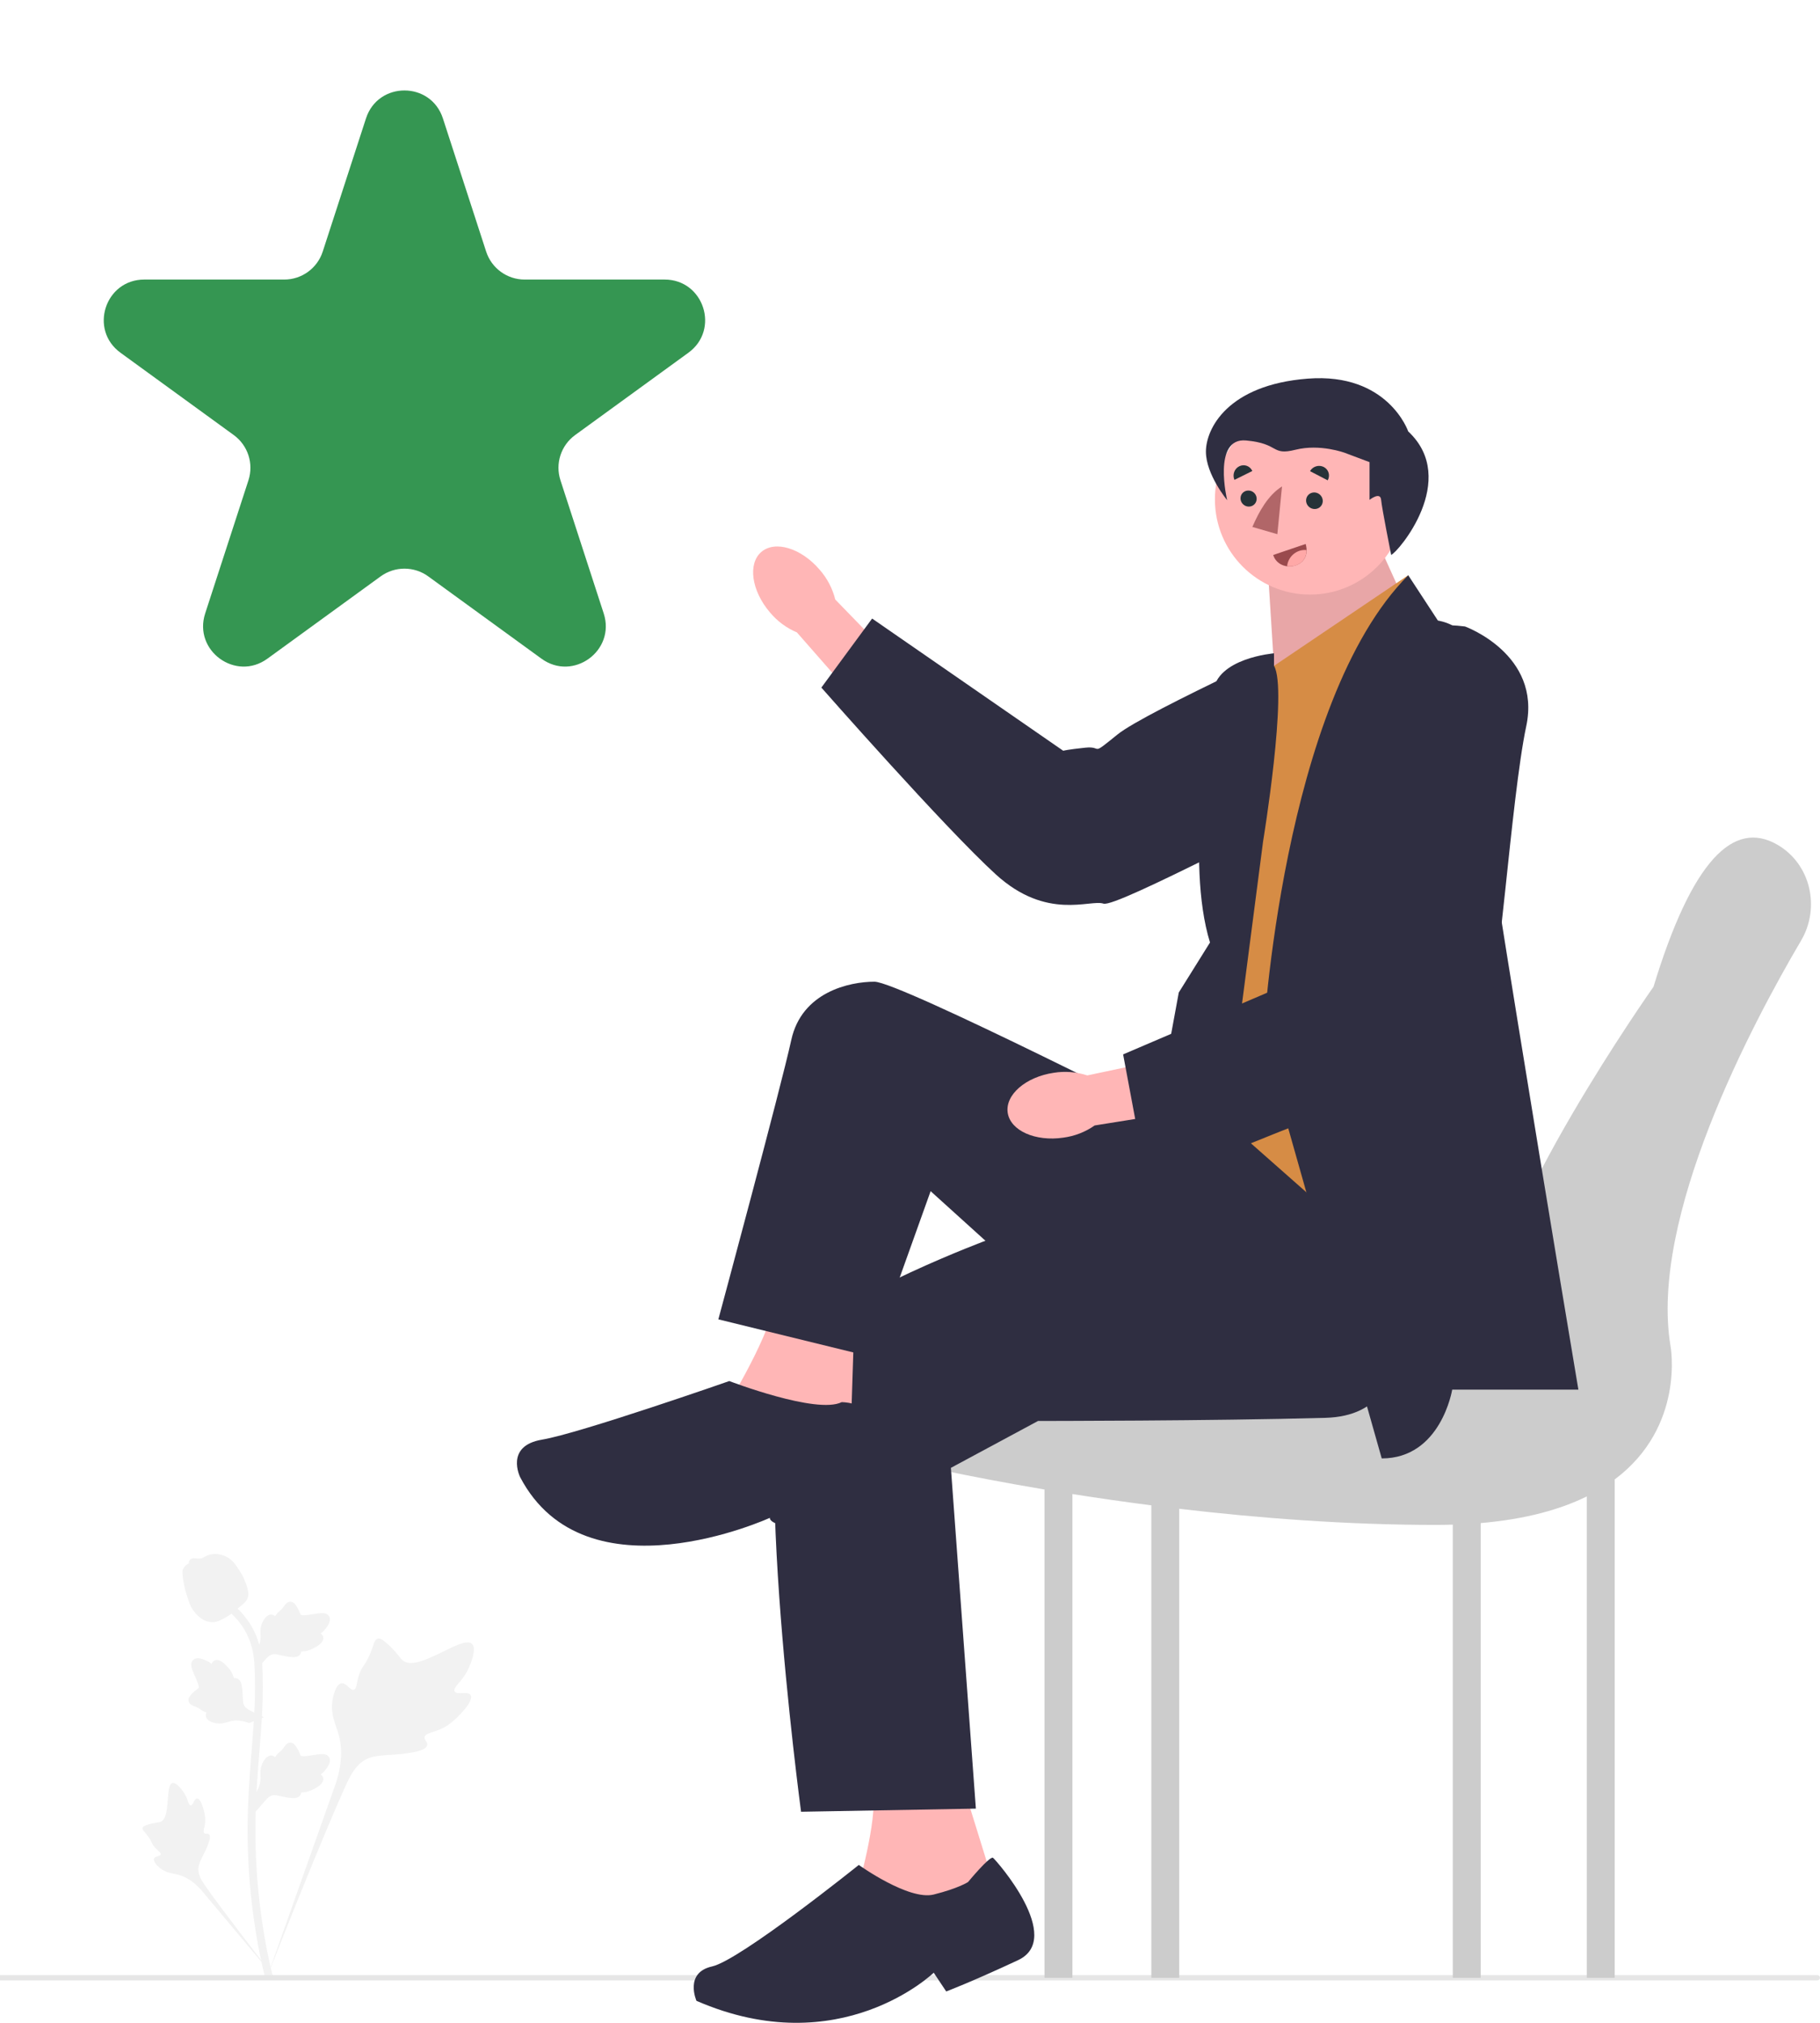 <svg width="90" height="100" viewBox="0 0 90 100" fill="none" xmlns="http://www.w3.org/2000/svg">
<g clip-path="url(#clip0_2289_75272)">
<path d="M23.276 83.799C23.146 83.579 22.582 83.814 22.478 83.615C22.375 83.415 22.899 83.112 23.198 82.42C23.252 82.295 23.592 81.508 23.34 81.265C22.863 80.805 20.679 82.704 19.915 82.083C19.747 81.946 19.63 81.674 19.122 81.232C18.921 81.056 18.799 80.977 18.68 81.006C18.513 81.048 18.499 81.273 18.32 81.715C18.05 82.377 17.89 82.337 17.733 82.866C17.616 83.258 17.643 83.486 17.506 83.531C17.312 83.594 17.133 83.177 16.887 83.215C16.636 83.253 16.484 83.737 16.436 84.1C16.346 84.781 16.596 85.231 16.734 85.703C16.884 86.217 16.974 86.997 16.626 88.103L13.188 97.803C13.947 95.813 16.145 90.356 17.069 88.329C17.335 87.743 17.63 87.15 18.234 86.915C18.816 86.69 19.616 86.824 20.634 86.579C20.753 86.55 21.084 86.466 21.125 86.271C21.16 86.11 20.965 86.021 20.995 85.87C21.035 85.668 21.417 85.666 21.887 85.433C22.218 85.268 22.424 85.073 22.601 84.905C22.655 84.854 23.45 84.091 23.276 83.799H23.276Z" fill="#F2F2F2"/>
<path d="M9.746 88.908C9.601 88.909 9.554 89.254 9.426 89.247C9.299 89.24 9.301 88.896 9.048 88.549C9.002 88.486 8.715 88.092 8.523 88.146C8.16 88.247 8.461 89.869 7.935 90.065C7.82 90.108 7.653 90.087 7.29 90.209C7.145 90.257 7.071 90.294 7.051 90.361C7.023 90.455 7.13 90.527 7.294 90.743C7.541 91.066 7.476 91.133 7.69 91.363C7.848 91.534 7.968 91.586 7.95 91.666C7.925 91.78 7.669 91.748 7.617 91.879C7.563 92.014 7.756 92.228 7.921 92.357C8.228 92.597 8.521 92.604 8.792 92.673C9.087 92.747 9.496 92.928 9.938 93.418L13.701 97.907C12.944 96.959 10.903 94.305 10.176 93.266C9.966 92.966 9.76 92.65 9.819 92.285C9.877 91.934 10.173 91.58 10.347 91.008C10.367 90.942 10.421 90.755 10.338 90.679C10.269 90.615 10.169 90.685 10.104 90.627C10.016 90.549 10.125 90.36 10.146 90.062C10.161 89.852 10.125 89.695 10.094 89.559C10.084 89.518 9.94 88.907 9.746 88.908V88.908H9.746Z" fill="#F2F2F2"/>
<path d="M12.65 89.555L12.562 88.772L12.602 88.713C12.788 88.438 12.882 88.17 12.883 87.915C12.884 87.875 12.882 87.835 12.88 87.793C12.872 87.63 12.863 87.427 12.969 87.19C13.028 87.058 13.194 86.752 13.445 86.79C13.512 86.8 13.563 86.831 13.602 86.867C13.608 86.858 13.614 86.849 13.62 86.839C13.698 86.72 13.76 86.669 13.819 86.62C13.865 86.582 13.912 86.543 13.986 86.451C14.019 86.41 14.044 86.375 14.065 86.345C14.13 86.254 14.215 86.147 14.364 86.148C14.523 86.156 14.607 86.288 14.662 86.375C14.761 86.531 14.806 86.644 14.835 86.718C14.846 86.745 14.858 86.776 14.865 86.785C14.916 86.861 15.334 86.79 15.491 86.765C15.844 86.706 16.15 86.654 16.276 86.878C16.366 87.037 16.299 87.248 16.071 87.522C15.999 87.607 15.924 87.672 15.857 87.722C15.912 87.755 15.962 87.807 15.982 87.887C16.03 88.077 15.867 88.267 15.498 88.453C15.406 88.499 15.283 88.561 15.11 88.591C15.029 88.605 14.956 88.609 14.893 88.611C14.892 88.647 14.883 88.686 14.861 88.727C14.796 88.846 14.661 88.903 14.458 88.889C14.235 88.877 14.05 88.835 13.888 88.797C13.746 88.765 13.624 88.737 13.528 88.743C13.35 88.758 13.213 88.9 13.052 89.085L12.65 89.555H12.65H12.65Z" fill="#F2F2F2"/>
<path d="M13.053 84.897L12.318 85.18L12.251 85.157C11.938 85.047 11.655 85.023 11.409 85.087C11.37 85.097 11.332 85.109 11.292 85.121C11.136 85.17 10.942 85.231 10.687 85.189C10.544 85.165 10.207 85.081 10.18 84.829C10.172 84.761 10.189 84.704 10.214 84.657C10.204 84.654 10.194 84.65 10.182 84.647C10.048 84.602 9.983 84.555 9.92 84.509C9.872 84.475 9.822 84.439 9.714 84.391C9.667 84.369 9.626 84.354 9.592 84.341C9.488 84.301 9.363 84.246 9.327 84.101C9.293 83.945 9.4 83.831 9.47 83.755C9.596 83.62 9.693 83.548 9.757 83.5C9.781 83.483 9.807 83.463 9.815 83.455C9.875 83.386 9.701 82.999 9.636 82.854C9.489 82.526 9.362 82.243 9.546 82.064C9.677 81.937 9.898 81.948 10.22 82.1C10.321 82.147 10.402 82.204 10.468 82.257C10.486 82.194 10.523 82.133 10.595 82.093C10.767 81.999 10.992 82.108 11.265 82.418C11.334 82.495 11.425 82.599 11.497 82.759C11.531 82.834 11.553 82.904 11.571 82.965C11.607 82.957 11.647 82.955 11.691 82.966C11.823 82.999 11.912 83.115 11.95 83.315C11.996 83.535 12.001 83.724 12.006 83.891C12.011 84.036 12.015 84.162 12.046 84.253C12.105 84.421 12.277 84.518 12.497 84.627L13.053 84.897H13.053Z" fill="#F2F2F2"/>
<path d="M12.65 82.587L12.562 81.803L12.602 81.744C12.788 81.469 12.882 81.201 12.883 80.947C12.884 80.906 12.882 80.866 12.88 80.825C12.872 80.661 12.863 80.458 12.969 80.221C13.028 80.089 13.194 79.784 13.445 79.822C13.512 79.831 13.563 79.862 13.602 79.898C13.608 79.889 13.614 79.88 13.62 79.87C13.698 79.751 13.76 79.7 13.819 79.651C13.865 79.613 13.912 79.574 13.986 79.482C14.019 79.441 14.044 79.406 14.065 79.376C14.13 79.286 14.215 79.178 14.364 79.18C14.523 79.187 14.607 79.319 14.662 79.407C14.761 79.562 14.806 79.675 14.835 79.749C14.846 79.776 14.858 79.807 14.865 79.817C14.916 79.892 15.334 79.822 15.491 79.796C15.844 79.737 16.15 79.686 16.276 79.909C16.366 80.069 16.299 80.28 16.071 80.553C15.999 80.638 15.924 80.703 15.857 80.754C15.912 80.787 15.962 80.838 15.982 80.918C16.03 81.108 15.867 81.298 15.498 81.484C15.406 81.531 15.283 81.593 15.11 81.623C15.029 81.637 14.956 81.64 14.893 81.642C14.892 81.678 14.883 81.718 14.861 81.758C14.796 81.877 14.661 81.934 14.458 81.92C14.235 81.909 14.05 81.866 13.888 81.828C13.746 81.796 13.624 81.768 13.528 81.775C13.35 81.789 13.213 81.932 13.052 82.117L12.65 82.587H12.65H12.65Z" fill="#F2F2F2"/>
<path d="M13.45 97.79L13.286 97.687L13.246 97.498L13.286 97.687L13.095 97.709C13.092 97.691 13.081 97.65 13.066 97.586C12.98 97.236 12.719 96.17 12.502 94.492C12.35 93.32 12.264 92.115 12.246 90.911C12.228 89.704 12.285 88.791 12.331 88.057C12.366 87.503 12.408 86.976 12.449 86.462C12.558 85.09 12.662 83.794 12.585 82.359C12.568 82.039 12.532 81.372 12.143 80.662C11.917 80.251 11.606 79.885 11.219 79.577L11.46 79.273C11.888 79.615 12.232 80.019 12.482 80.476C12.914 81.263 12.953 81.989 12.971 82.338C13.049 83.799 12.945 85.108 12.834 86.493C12.793 87.005 12.752 87.53 12.717 88.081C12.672 88.808 12.615 89.714 12.633 90.905C12.65 92.095 12.735 93.285 12.885 94.442C13.1 96.099 13.357 97.149 13.441 97.494C13.486 97.678 13.496 97.717 13.45 97.79V97.79H13.45Z" fill="#F2F2F2"/>
<path d="M10.505 80.192C10.489 80.192 10.473 80.192 10.457 80.191C10.128 80.173 9.823 79.975 9.55 79.604C9.423 79.429 9.357 79.23 9.227 78.832C9.207 78.771 9.109 78.46 9.049 78.032C9.01 77.753 9.015 77.636 9.07 77.533C9.131 77.418 9.231 77.338 9.343 77.284C9.338 77.247 9.342 77.208 9.358 77.169C9.424 77.008 9.599 77.029 9.694 77.039C9.742 77.045 9.802 77.053 9.866 77.05C9.968 77.045 10.022 77.015 10.105 76.969C10.184 76.926 10.283 76.872 10.429 76.842C10.717 76.782 10.958 76.864 11.037 76.89C11.456 77.03 11.662 77.356 11.901 77.733C11.948 77.808 12.112 78.084 12.22 78.461C12.297 78.733 12.286 78.854 12.263 78.944C12.215 79.129 12.103 79.235 11.818 79.469C11.52 79.714 11.37 79.836 11.242 79.911C10.943 80.084 10.755 80.192 10.505 80.192V80.192H10.505Z" fill="#F2F2F2"/>
<path d="M90 97.77C90 97.842 89.942 97.9 89.87 97.9H0V97.641H89.87C89.942 97.641 90 97.699 90 97.77Z" fill="#E6E6E6"/>
<path d="M40.533 28.165C39.62 27.097 38.328 26.702 37.649 27.285C36.97 27.867 37.16 29.205 38.074 30.274C38.434 30.706 38.891 31.046 39.408 31.264L43.336 35.743L45.396 33.853L41.305 29.638C41.169 29.093 40.904 28.587 40.533 28.165V28.165Z" fill="#FFB6B6"/>
<path d="M70.016 33.623C70.016 33.623 70.876 37.56 67.466 38.816C64.055 40.071 55.219 44.892 54.565 44.671C53.911 44.45 51.771 45.529 49.245 43.228C46.719 40.927 40.617 33.991 40.617 33.991L43.127 30.578L52.577 37.114C52.577 37.114 52.779 37.054 53.675 36.961C54.571 36.868 53.87 37.434 55.271 36.302C56.672 35.171 65.616 31.116 65.616 31.116C65.616 31.116 68.24 29.814 70.016 33.623H70.016Z" fill="#2F2E41"/>
<path d="M47.717 88.553L49.106 93.035L45.247 95.662L42.469 93.189C42.469 93.189 43.549 89.326 43.086 88.398L47.717 88.553Z" fill="#FFB6B6"/>
<path d="M67.326 25.031L69.54 29.92L63.064 33.95L62.695 28.122L67.326 25.031Z" fill="#FFB6B6"/>
<path opacity="0.1" d="M67.326 25.031L69.54 29.92L63.064 33.95L62.695 28.122L67.326 25.031Z" fill="#161C21"/>
<path d="M87.891 41.758C85.733 40.514 83.68 42.501 81.767 48.78C81.767 48.78 73.686 60.238 73.684 65.02H50.569L45.455 72.281L45.062 72.344C45.062 72.344 47.627 72.958 51.651 73.634V97.774H53.032V73.859C54.236 74.049 55.545 74.239 56.934 74.417V97.774H58.314V74.587C62.178 75.042 66.564 75.385 71.013 75.385C71.297 75.385 71.571 75.379 71.841 75.371V97.774H73.222V75.294C75.449 75.103 77.158 74.621 78.467 73.977V97.774H79.847V73.138C83.352 70.517 82.608 66.54 82.608 66.54C81.554 60.212 86.611 50.663 89.066 46.496C90.028 44.861 89.534 42.705 87.891 41.758V41.758Z" fill="#CCCCCC"/>
<path d="M64.781 29.393C67.378 29.393 69.483 27.285 69.483 24.685C69.483 22.084 67.378 19.977 64.781 19.977C62.184 19.977 60.078 22.084 60.078 24.685C60.078 27.285 62.184 29.393 64.781 29.393Z" fill="#FFB6B6"/>
<path d="M62.997 32.919L69.635 28.438L68.554 66.302C68.554 66.302 63.074 56.798 58.906 56.334C58.906 56.334 59.369 55.252 59.678 54.634C59.987 54.016 60.45 50.925 60.45 50.925L62.611 34.233L62.997 32.919Z" fill="#D68C45"/>
<path d="M68.327 72.098L62.461 51.388C62.461 51.388 63.387 34.697 69.639 28.438L71.105 30.678C71.105 30.678 72.555 30.894 72.293 31.868C72.031 32.842 78.052 68.698 78.052 68.698H71.812C71.812 68.698 71.26 72.098 68.327 72.098Z" fill="#2F2E41"/>
<path d="M63 32.915V32.297C63 32.297 60.144 32.529 59.989 34.229C59.835 35.929 58.6 42.575 59.835 46.593L58.291 49.066L57.211 54.939L60.607 55.866L62.459 41.604C62.459 41.604 63.694 34.074 63 32.915Z" fill="#2F2E41"/>
<path d="M68.479 62.364C68.479 62.364 71.103 69.937 65.546 70.091C59.989 70.246 51.332 70.246 51.332 70.246L47.022 72.564L48.257 89.41L39.613 89.565C39.613 89.565 36.834 68.855 39.304 66.382C41.774 63.909 48.875 61.282 48.875 61.282L57.056 57.109L59.357 54.312L68.479 62.364Z" fill="#2F2E41"/>
<path d="M68.794 27.432C69.122 27.315 72.192 23.713 69.637 21.327C69.637 21.327 68.642 18.412 64.672 18.718C60.702 19.023 59.633 21.198 59.633 22.327C59.633 23.457 60.684 24.727 60.684 24.727C60.684 24.727 59.938 21.622 61.618 21.775C63.297 21.928 62.839 22.54 64.061 22.234C65.282 21.928 66.504 22.387 66.504 22.387L67.725 22.846V24.711C67.725 24.711 68.258 24.283 68.297 24.711C68.336 25.139 68.794 27.432 68.794 27.432V27.432Z" fill="#2F2E41"/>
<path d="M42.237 65.603L42.083 70.394L36.062 69.312C36.062 69.312 38.647 65.053 38.281 63.859L42.237 65.603Z" fill="#FFB6B6"/>
<path d="M41.621 69.316C41.621 69.316 42.702 69.316 42.702 69.934C42.702 70.552 44.4 75.343 41.158 75.498C37.917 75.652 38.071 75.034 38.071 75.034C38.071 75.034 28.964 79.207 25.722 73.025C25.722 73.025 24.95 71.48 26.802 71.17C28.655 70.861 36.064 68.273 36.064 68.273C36.064 68.273 40.386 69.934 41.621 69.316Z" fill="#2F2E41"/>
<path d="M47.871 93.039C47.871 93.039 48.952 91.729 49.106 91.843C49.26 91.957 52.656 95.821 50.341 96.903C48.025 97.985 46.791 98.449 46.791 98.449L46.173 97.521C46.173 97.521 41.542 102.003 34.441 98.912C34.441 98.912 33.824 97.521 35.213 97.212C36.602 96.903 42.468 92.194 42.468 92.194C42.468 92.194 44.938 93.967 46.173 93.657C47.408 93.348 47.871 93.039 47.871 93.039Z" fill="#2F2E41"/>
<path d="M58.91 55.872C58.91 55.872 44.477 48.531 43.242 48.531C42.007 48.531 39.646 49.04 39.129 51.413C38.611 53.786 35.523 65.223 35.523 65.223L43.087 67.077L46.02 58.886L50.805 63.214L58.91 58.375V55.872Z" fill="#2F2E41"/>
<path d="M52.113 53.033C50.723 53.237 49.702 54.121 49.831 55.007C49.962 55.893 51.194 56.445 52.584 56.24C53.141 56.166 53.672 55.96 54.132 55.638L60.011 54.698L59.512 51.945L53.769 53.164C53.236 52.989 52.668 52.944 52.113 53.033H52.113Z" fill="#FFB6B6"/>
<path d="M72.445 30.97C72.445 30.97 76.23 32.34 75.474 35.898C74.717 39.456 74.081 49.512 73.545 49.948C73.01 50.385 72.781 52.772 69.49 53.685C66.2 54.599 56.757 58.641 56.757 58.641L55.539 52.125L66.1 47.604C66.1 47.604 66.156 47.401 66.555 46.592C66.954 45.784 67.059 46.679 66.85 44.889C66.64 43.099 67.98 33.361 67.98 33.361C67.98 33.361 68.279 30.444 72.445 30.97L72.445 30.97Z" fill="#2F2E41"/>
<path d="M18.098 5.854C18.697 4.011 21.303 4.011 21.902 5.854L24.041 12.438C24.309 13.262 25.077 13.82 25.943 13.82H32.866C34.803 13.82 35.609 16.299 34.041 17.438L28.441 21.507C27.74 22.016 27.447 22.919 27.715 23.743L29.854 30.326C30.452 32.169 28.343 33.701 26.776 32.562L21.176 28.493C20.475 27.984 19.525 27.984 18.824 28.493L13.224 32.562C11.657 33.701 9.548 32.169 10.146 30.326L12.286 23.743C12.553 22.919 12.26 22.016 11.559 21.507L5.959 17.438C4.391 16.299 5.197 13.82 7.134 13.82H14.057C14.923 13.82 15.691 13.262 15.959 12.438L18.098 5.854Z" fill="#359652"/>
<path d="M65.037 24.347C65.264 24.374 65.431 24.58 65.41 24.803C65.389 25.029 65.189 25.19 64.961 25.161C64.734 25.134 64.567 24.93 64.588 24.705C64.609 24.48 64.809 24.32 65.037 24.347Z" fill="#263238"/>
<path d="M61.281 23.051C61.526 22.929 61.815 23.033 61.928 23.284L61.044 23.723C60.933 23.472 61.039 23.172 61.281 23.051Z" fill="#263238"/>
<path d="M65.463 23.087C65.704 23.213 65.79 23.507 65.656 23.746L64.781 23.292C64.916 23.053 65.222 22.962 65.463 23.087Z" fill="#263238"/>
<path d="M64.113 27.934C63.61 28.127 63.096 27.888 62.961 27.436L64.565 26.891C64.7 27.343 64.55 27.769 64.113 27.934Z" fill="#9A4A4D"/>
<path d="M63.648 27.993C63.693 27.544 64.066 27.189 64.529 27.188C64.556 27.188 64.582 27.193 64.609 27.195C64.613 27.526 64.45 27.81 64.113 27.937C63.955 27.998 63.797 28.01 63.648 27.993Z" fill="#FFA8A7"/>
<path d="M61.781 24.253C62 24.278 62.162 24.477 62.141 24.694C62.122 24.912 61.927 25.068 61.706 25.041C61.486 25.014 61.324 24.815 61.346 24.598C61.365 24.38 61.561 24.226 61.781 24.253Z" fill="#263238"/>
<path d="M63.397 24.047L63.166 26.408L61.93 26.05C62.259 25.289 62.712 24.473 63.397 24.047Z" fill="#B16668"/>
</g>
<defs>
<clipPath id="clip0_2289_75272">
<rect width="90" height="100" fill="white"/>
</clipPath>
</defs>
</svg>
